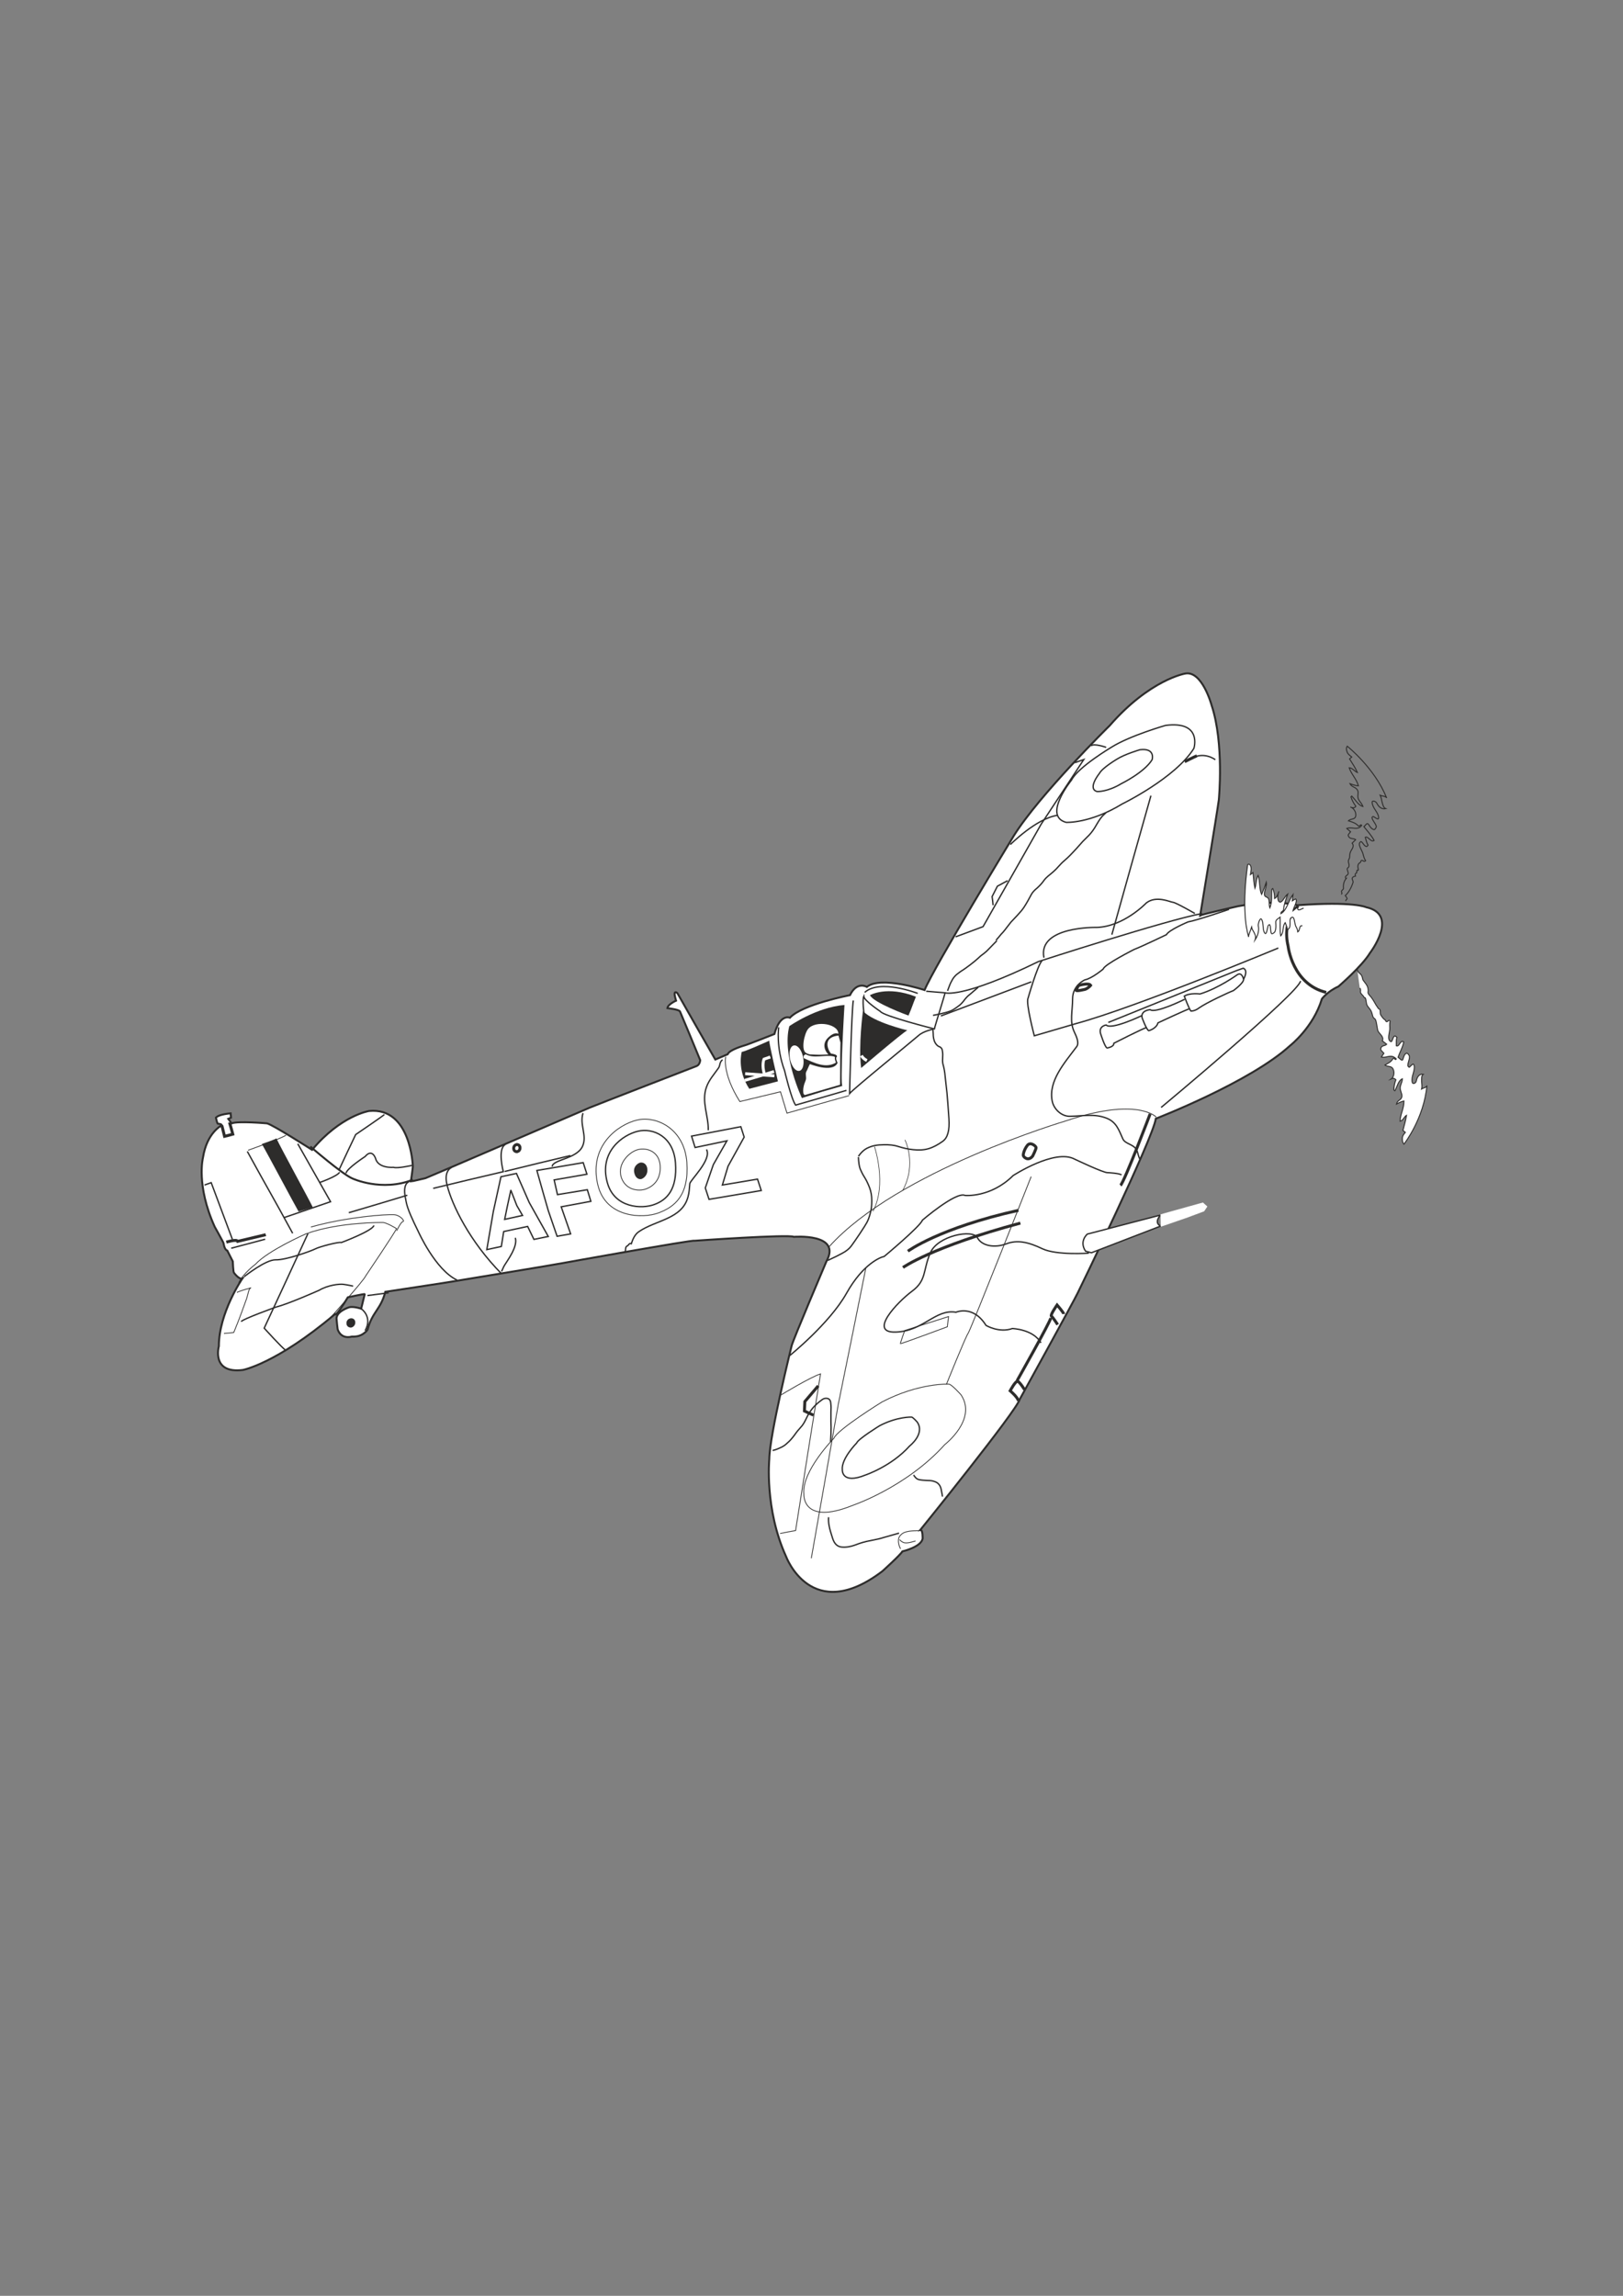 <?xml version="1.0" encoding="utf-8"?>
<!-- Created by UniConvertor 2.0rc4 (https://sk1project.net/) -->
<svg xmlns="http://www.w3.org/2000/svg" height="841.89pt" viewBox="0 0 595.276 841.89" width="595.276pt" version="1.1" xmlns:xlink="http://www.w3.org/1999/xlink" id="98717cc0-f612-11ea-bf09-dcc15c148e23">

<rect x="0" y="0" width="595.276" height="841.89" fill="#808080" stroke="none"/>

<g>
	<path style="stroke:#2d2c2b;stroke-width:0.72;stroke-miterlimit:10.433;fill:#ffffff;" d="M 262.358,388.545 C 255.374,376.377 255.374,376.377 248.462,364.209 248.462,364.209 247.238,363.057 247.454,364.929 247.67,365.937 247.67,365.937 247.958,366.945 247.958,366.945 244.934,368.313 244.79,369.681 244.79,369.681 249.11,370.185 249.398,370.905 253.142,379.833 253.142,379.833 256.814,388.761 256.814,388.761 256.742,390.417 255.518,390.921 255.518,390.921 218.294,405.321 216.278,406.185 216.278,406.185 156.662,431.889 156.086,432.033 156.086,432.033 150.974,433.257 150.686,433.257 150.686,433.257 151.478,428.073 151.406,427.569 151.406,427.569 150.686,405.897 135.35,407.409 135.35,407.409 124.982,409.065 114.47,421.665 114.47,421.665 99.998,412.377 97.91,411.945 97.91,411.945 87.254,411.009 84.95,411.945 84.374,411.153 84.374,411.153 83.726,410.289 84.23,410.073 84.23,410.073 84.734,409.857 84.662,409.065 84.662,409.065 84.59,408.273 84.59,408.273 80.342,408.561 79.19,409.857 79.19,409.857 79.694,412.161 79.91,412.089 79.91,412.089 81.278,412.089 81.35,412.665 81.35,412.665 75.878,415.257 74.438,424.545 74.438,424.545 71.846,434.625 78.758,449.889 78.758,449.889 81.998,455.649 81.998,455.937 81.998,455.937 82.286,458.313 83.366,458.601 84.374,460.545 84.374,460.545 85.382,462.561 85.382,462.561 85.526,466.521 85.814,466.737 85.814,466.737 87.686,469.329 88.91,468.825 88.91,468.825 80.27,481.353 80.27,493.665 80.27,493.665 77.39,503.817 89.054,502.377 89.054,502.377 101.222,500.145 122.75,482.001 122.75,482.001 123.11,483.225 127.574,475.737 127.574,475.737 133.766,474.369 133.766,474.585 133.118,477.249 133.118,477.249 132.47,479.913 132.47,479.913 130.022,479.049 128.222,479.337 128.222,479.337 122.894,480.921 123.47,484.017 123.47,484.017 123.758,487.113 123.83,487.401 123.83,487.401 124.766,491.217 129.086,490.137 129.086,490.137 130.67,490.281 132.11,489.705 133.406,489.201 134.702,487.977 134.846,487.473 136.574,480.993 139.67,480.201 141.326,473.721 141.326,473.721 165.158,470.121 166.166,469.905 166.166,469.905 204.254,463.641 206.27,463.209 206.27,463.209 254.654,454.497 254.654,455.001 254.654,455.001 289.43,452.553 291.158,453.561 291.158,453.561 308.87,452.121 303.11,462.561 303.11,462.561 290.942,491.217 290.366,493.449 290.366,493.449 282.23,526.209 282.158,535.065 282.158,535.065 280.358,553.281 288.278,570.705 288.278,570.705 297.566,595.977 323.63,576.177 323.63,576.177 330.326,570.129 330.974,568.905 330.974,568.905 337.67,567.393 338.39,564.297 338.39,564.297 338.534,560.841 337.526,561.057 337.526,561.057 372.878,517.353 374.03,513.105 374.03,513.105 394.19,476.529 395.27,474.153 395.27,474.153 422.846,417.633 423.926,410.217 423.926,410.217 458.558,396.825 473.174,383.433 473.174,383.433 481.67,376.809 484.838,366.297 484.838,366.297 486.854,363.561 490.886,361.761 490.886,361.761 499.598,354.273 502.478,349.449 502.478,349.449 513.35,335.337 501.038,332.673 501.038,332.673 496.43,330.441 475.91,331.953 475.91,331.953 467.99,329.721 454.094,332.313 454.094,332.313 441.206,335.193 440.198,335.697 440.198,335.697 446.606,296.817 447.038,293.289 447.038,293.289 449.054,272.625 444.374,258.585 444.374,258.585 440.918,245.841 434.726,246.993 434.726,246.993 421.766,249.153 407.006,266.073 407.006,266.073 381.23,291.417 371.798,306.537 371.798,306.537 342.422,354.921 339.11,363.057 339.11,363.057 323.054,357.729 317.942,361.905 317.942,361.905 314.342,359.673 311.75,364.929 311.75,364.929 294.182,368.313 289.718,373.209 289.718,373.209 286.118,371.553 284.03,379.185 284.03,379.185 273.878,383.217 273.086,383.361 273.086,383.361 267.47,384.945 266.894,386.601 264.59,387.609 264.59,387.609 262.358,388.545 L 262.358,388.545 Z" />
	<path style="fill:#2d2c2b;" d="M 272.078,385.665 C 272.078,385.665 270.134,392.145 274.814,399.273 280.07,397.905 280.07,397.905 285.326,396.537 285.326,396.537 282.014,382.497 282.158,381.633 282.158,381.633 272.078,386.169 272.078,385.665 L 272.078,385.665 Z" />
	<path style="stroke:#2d2c2b;stroke-width:0.504;stroke-miterlimit:10.433;fill:none;" d="M 336.59,364.281 C 336.59,364.281 322.694,358.881 317.15,363.921" />
	<path style="fill:#2d2c2b;" d="M 335.942,365.505 C 334.79,368.241 334.43,369.681 333.206,372.417 333.206,372.417 320.174,367.665 319.094,364.929 319.094,364.929 325.286,361.329 335.942,365.505 L 335.942,365.505 Z" />
	<path style="stroke:#2d2c2b;stroke-width:0.504;stroke-miterlimit:10.433;fill:none;" d="M 339.686,363.489 C 339.686,363.489 346.31,364.065 346.598,364.065 346.814,363.993 343.07,375.657 342.71,377.313 342.71,377.313 323.846,372.561 322.91,370.905 322.91,370.905 316.934,366.945 316.79,365.361 316.79,365.361 316.142,366.801 317.078,372.993" />
	<path style="stroke:#2d2c2b;stroke-width:0.504;stroke-miterlimit:10.433;fill:none;" d="M 342.422,377.385 C 342.422,377.385 338.822,378.033 336.95,379.689 335.006,381.417 313.262,399.057 311.606,401.001 311.606,401.001 312.326,370.473 312.974,366.873" />
	<path style="fill:#2d2c2b;" d="M 289.502,376.305 C 289.502,376.305 299.294,369.393 309.734,368.529 309.734,368.529 307.934,398.481 309.014,398.193 301.67,400.281 301.67,400.281 294.11,402.657 294.11,402.657 286.694,386.961 289.502,376.305 L 289.502,376.305 Z" />
	<path style="fill:#2d2c2b;" d="M 316.502,370.761 C 316.502,370.761 314.774,383.577 315.854,391.641 315.854,391.641 331.046,378.681 332.774,377.817 332.774,377.817 320.462,374.937 316.502,370.761 L 316.502,370.761 Z" />
	<path style="stroke:#2d2c2b;stroke-width:0.288;stroke-miterlimit:10.433;fill:none;" d="M 266.174,387.537 C 266.174,387.537 264.734,393.441 271.358,403.953 278.774,402.153 278.774,402.153 286.262,400.353 287.486,404.313 287.486,404.313 288.638,408.201 288.638,408.201 310.382,402.009 311.39,401.793" />
	<path style="stroke:#2d2c2b;stroke-width:0.72;stroke-miterlimit:10.433;fill:none;" d="M 113.822,420.441 C 113.822,420.441 125.702,430.737 129.302,432.177 129.302,432.177 140.03,437.145 151.406,432.609" />
	<path style="stroke:#2d2c2b;stroke-width:0.504;stroke-miterlimit:10.433;fill:none;" d="M 124.406,428.865 C 127.43,422.385 127.43,422.385 130.454,416.049 130.454,416.049 140.75,409.065 140.966,408.705" />
	<path style="fill:#2d2c2b;" d="M 109.502,444.273 C 107.558,440.889 97.982,422.817 96.038,419.505 96.038,419.505 101.366,417.705 101.366,417.417 103.022,421.017 113.03,439.233 114.758,442.761 L 109.502,444.273 Z" />
	<path style="stroke:#2d2c2b;stroke-width:0.504;stroke-miterlimit:10.433;fill:none;" d="M 151.118,427.353 C 151.118,427.353 145.718,428.577 144.35,428.073 144.35,428.073 138.662,428.577 137.726,424.761 137.726,424.761 136.502,421.017 133.91,424.113 133.91,424.113 127.07,428.577 126.926,430.233" />
	<path style="stroke:#2d2c2b;stroke-width:0.288;stroke-miterlimit:10.433;fill:none;" d="M 120.806,483.657 C 120.806,483.657 133.478,469.545 134.126,467.889 134.126,467.889 145.07,451.689 145.43,450.537 145.43,450.537 141.47,448.089 140.174,448.305 140.174,448.305 124.118,448.089 112.166,452.481 112.166,452.481 98.342,458.529 93.662,463.641 93.662,463.641 89.27,466.881 87.542,470.409" />
	<path style="stroke:#2d2c2b;stroke-width:0.504;stroke-miterlimit:10.433;fill:none;" d="M 112.958,452.337 C 104.966,469.689 104.966,469.689 96.902,487.041 96.902,487.041 103.742,494.601 104.606,494.961" />
	<path style="stroke:#2d2c2b;stroke-width:0.288;stroke-miterlimit:10.433;fill:none;" d="M 86.894,473.937 C 89.558,472.785 90.638,472.785 92.078,472.209 91.142,472.569 91.07,474.369 90.494,476.097 88.766,480.777 88.478,481.929 85.742,488.625 83.942,488.841 83.942,488.841 82.142,488.985" />
	<path style="stroke:#2d2c2b;stroke-width:0.504;stroke-miterlimit:10.433;fill:none;" d="M 129.518,471.633 C 129.518,471.633 127.646,471.201 125.99,470.985 124.406,470.769 120.23,471.273 117.062,473.145 117.062,473.145 105.758,478.185 101.366,479.265 101.366,479.265 88.694,483.801 88.478,484.665" />
	<path style="stroke:#2d2c2b;stroke-width:0.504;stroke-miterlimit:10.433;fill:none;" d="M 89.63,468.105 C 89.63,468.105 97.406,461.913 101.078,461.985 104.822,462.129 114.182,458.745 115.694,457.953 117.206,457.161 124.334,455.289 125.198,455.649 125.198,455.649 136.574,451.401 137.15,449.385" />
	<path style="stroke:#2d2c2b;stroke-width:0.504;stroke-miterlimit:10.433;fill:none;" d="M 90.71,422.241 C 99.206,437.721 98.918,436.785 107.342,452.265" />
	<path style="stroke:#2d2c2b;stroke-width:1.08;stroke-miterlimit:10.433;fill:none;" d="M 97.478,452.769 C 96.974,452.913 87.182,455.217 87.182,455.217 86.822,454.281 83.006,455.505 83.006,455.505" />
	<path style="stroke:#2d2c2b;stroke-width:1.08;stroke-miterlimit:10.433;fill:none;" d="M 84.158,411.585 C 84.806,413.745 84.806,413.745 85.382,415.905 83.87,416.337 83.87,416.337 82.358,416.697 81.854,414.681 81.854,414.681 81.35,412.665" />
	<path style="stroke:#2d2c2b;stroke-width:0.504;stroke-miterlimit:10.433;fill:none;" d="M 117.278,433.617 C 117.278,433.617 123.686,431.385 124.55,429.873" />
	<path style="stroke:#2d2c2b;stroke-width:0.504;stroke-miterlimit:10.433;fill:none;" d="M 127.934,444.705 C 138.662,441.537 138.662,441.537 149.39,438.297" />
	<path style="stroke:#2d2c2b;stroke-width:0.504;stroke-miterlimit:10.433;fill:none;" d="M 149.966,433.401 C 149.966,433.401 147.446,433.905 148.814,439.881 148.886,440.097 148.886,440.385 148.958,440.673 149.462,443.409 151.334,447.369 153.422,451.617 153.422,451.617 159.686,465.657 167.606,469.401" />
	<path style="stroke:#2d2c2b;stroke-width:0.504;stroke-miterlimit:10.433;fill:none;" d="M 158.894,435.777 C 171.71,432.681 171.71,432.681 184.598,429.657 184.598,429.657 182.366,421.305 185.318,419.721" />
	<path style="stroke:#2d2c2b;stroke-width:0.504;stroke-miterlimit:10.433;fill:none;" d="M 185.102,429.585 C 197.126,426.633 197.126,426.633 209.222,423.753" />
	<path style="stroke:#2d2c2b;stroke-width:1.08;stroke-miterlimit:10.433;fill:none;" d="M 188.414,421.233 C 188.486,422.097 189.206,422.385 189.71,422.313 190.214,422.169 190.79,421.737 190.718,420.801 190.646,419.937 189.926,419.649 189.422,419.721 188.918,419.865 188.342,420.369 188.414,421.233 L 188.414,421.233 Z" />
	<path style="stroke:#2d2c2b;stroke-width:0.504;stroke-miterlimit:10.433;fill:none;" d="M 285.614,376.737 C 285.614,376.737 284.534,383.865 287.774,392.649 287.774,392.649 290.222,403.089 291.806,405.249 301.094,402.585 301.094,402.585 310.454,399.849" />
	<path style="stroke:#2d2c2b;stroke-width:0.504;stroke-miterlimit:10.433;fill:none;" d="M 346.598,364.065 C 346.598,364.065 352.646,366.369 380.87,352.617 380.87,352.617 427.526,337.497 440.918,334.977" />
	<path style="stroke:#2d2c2b;stroke-width:0.504;stroke-miterlimit:10.433;fill:none;" d="M 438.254,334.977 C 438.254,334.977 431.27,330.945 430.19,330.873 429.182,330.801 424.142,328.281 420.47,331.089 420.47,331.089 412.19,339.801 402.254,340.089 402.254,340.089 380.582,339.585 382.886,351.177" />
	<path style="stroke:#2d2c2b;stroke-width:0.504;stroke-miterlimit:10.433;fill:none;" d="M 407.798,342.753 C 414.926,317.265 414.926,317.265 422.126,291.777" />
	<path style="stroke:#2d2c2b;stroke-width:0.504;stroke-miterlimit:10.433;fill:none;" d="M 445.742,278.601 C 445.742,278.601 441.422,275.145 436.238,278.529" />
	<path style="stroke:#2d2c2b;stroke-width:0.504;stroke-miterlimit:10.433;fill:none;" d="M 407.798,273.921 C 407.798,273.921 395.414,281.265 393.038,286.017 393.038,286.017 382.31,299.193 391.022,301.569 391.022,301.569 399.734,302.073 411.614,294.801 411.614,294.801 431.126,285.297 437.894,274.425 437.894,274.425 441.062,264.273 427.526,266.001 427.526,266.001 414.494,269.745 407.798,273.921 L 407.798,273.921 Z" />
	<path style="stroke:#2d2c2b;stroke-width:0.504;stroke-miterlimit:10.433;fill:none;" d="M 405.638,298.041 C 405.638,298.041 405.35,298.329 404.702,298.905 404.054,299.481 403.262,300.561 402.254,302.289 401.318,304.017 400.382,305.241 399.518,306.177 398.654,307.041 397.862,307.833 397.142,308.553 396.422,309.345 395.702,310.209 394.838,311.145 393.902,312.153 393.182,312.945 392.534,313.593 391.886,314.241 391.238,314.889 390.374,315.609 389.582,316.257 388.862,317.049 388.142,317.841 387.422,318.705 386.486,319.569 385.262,320.577 384.038,321.513 383.174,322.377 382.67,323.169 382.094,323.961 381.374,324.753 380.438,325.617 379.43,326.409 378.71,327.201 378.278,327.993 377.846,328.785 377.414,329.577 376.982,330.369 376.55,331.161 376.046,331.953 375.542,332.745 374.966,333.609 374.174,334.545 373.166,335.625 372.158,336.705 371.366,337.569 370.79,338.145 370.286,338.793 369.782,339.441 369.278,340.089 368.846,340.665 368.414,341.241 367.91,341.817 367.406,342.321 366.902,342.897 366.398,343.545 365.822,344.193 365.462,344.625 365.318,344.841" />
	<path style="stroke:#2d2c2b;stroke-width:0.504;stroke-miterlimit:10.433;fill:none;" d="M 347.534,363.345 C 347.534,363.345 347.678,362.985 347.966,362.193 348.254,361.401 348.542,360.609 349.046,359.745 349.478,358.809 350.054,358.089 350.846,357.369 351.71,356.721 352.43,356.145 353.078,355.785 353.726,355.353 354.662,354.705 355.886,353.769 357.11,352.833 358.046,352.041 358.766,351.393 359.486,350.673 360.206,350.097 360.854,349.665 361.502,349.161 362.15,348.585 362.87,347.793 363.59,347.001 364.526,346.137 365.606,344.985" />
	<path style="stroke:#2d2c2b;stroke-width:0.504;stroke-miterlimit:10.433;fill:none;" d="M 350.486,343.545 C 355.526,341.673 355.526,341.673 360.566,339.801 371.222,321.009 371.222,321.009 381.878,302.217 389.726,290.337 389.726,290.337 397.502,278.529 395.846,279.105 395.846,279.105 394.19,279.681" />
	<path style="stroke:#2d2c2b;stroke-width:0.504;stroke-miterlimit:10.433;fill:none;" d="M 370.574,309.705 C 370.574,309.705 380.078,300.129 387.854,298.977" />
	<path style="stroke:#2d2c2b;stroke-width:0.504;stroke-miterlimit:10.433;fill:none;" d="M 405.71,274.065 C 405.71,274.065 401.318,272.481 400.166,273.489" />
	<path style="stroke:#2d2c2b;stroke-width:1.08;stroke-miterlimit:10.433;fill:none;" d="M 434.51,279.321 C 434.51,279.321 437.75,277.665 438.974,277.161" />
	<path style="stroke:#2d2c2b;stroke-width:0.504;stroke-miterlimit:10.433;fill:none;" d="M 358.766,362.049 C 358.766,362.049 358.406,362.337 357.758,362.913 357.11,363.489 356.462,363.993 355.742,364.641 354.95,365.217 354.374,365.865 353.798,366.585 353.294,367.305 352.718,367.953 352.07,368.529 351.422,369.033 350.558,369.681 349.478,370.329 348.398,370.977 346.022,371.625 342.206,372.345" />
	<path style="stroke:#2d2c2b;stroke-width:0.504;stroke-miterlimit:10.433;fill:none;" d="M 342.206,377.673 C 342.206,377.673 342.206,378.177 342.278,379.113 342.278,380.121 342.422,381.057 342.782,381.993 343.214,382.857 343.718,383.505 344.438,383.793 345.23,384.081 345.59,384.657 345.662,385.449 345.806,386.241 345.806,387.105 345.734,388.113 345.662,389.121 345.734,389.985 346.022,390.849 346.238,391.713 346.526,393.009 346.67,394.881 346.886,396.681 347.102,398.625 347.318,400.713 347.534,402.873 347.75,405.969 348.038,410.217 348.326,414.465 347.606,417.201 345.806,418.497 344.006,419.793 342.278,420.729 340.55,421.233 338.822,421.737 336.95,421.809 334.934,421.593 332.846,421.377 331.118,420.945 329.534,420.441 328.022,419.937 326.222,419.721 323.99,419.793 321.758,419.793 320.03,420.153 318.59,420.801 317.15,421.377 315.926,422.457 314.846,424.041" />
	<path style="stroke:#2d2c2b;stroke-width:0.504;stroke-miterlimit:10.433;fill:none;" d="M 289.718,497.049 C 289.718,497.049 304.262,485.313 310.454,474.297 316.646,463.209 323.27,460.905 324.278,460.761 324.278,460.761 337.526,449.745 338.318,447.441 338.318,447.441 350.63,436.857 353.942,438.369 353.942,438.369 363.302,439.305 371.582,431.097 371.582,431.097 386.846,421.161 394.118,425.049 394.118,425.049 404.99,430.233 406.286,430.017 406.286,430.017 410.75,430.233 411.326,430.881" />
	<path style="stroke:#2d2c2b;stroke-width:1.08;stroke-miterlimit:10.433;fill:none;" d="M 421.838,408.489 C 421.838,408.489 412.406,433.401 410.966,434.697" />
	<path style="stroke:#2d2c2b;stroke-width:1.08;stroke-miterlimit:10.433;fill:none;" d="M 332.99,458.817 C 332.99,458.817 344.438,450.321 373.526,443.841" />
	<path style="stroke:#2d2c2b;stroke-width:1.08;stroke-miterlimit:10.433;fill:none;" d="M 331.19,464.793 C 331.19,464.793 341.774,457.233 374.246,448.521" />
	<path style="stroke:#2d2c2b;stroke-width:0.504;stroke-miterlimit:10.433;fill:none;" d="M 399.374,459.537 C 399.374,459.537 387.638,460.401 382.382,457.953 377.126,455.433 373.094,454.569 368.99,456.153 364.958,457.665 360.134,457.017 358.478,453.849 356.822,450.681 343.934,453.057 341.198,459.465 338.462,465.873 339.902,469.545 334.502,473.505 329.174,477.465 318.302,488.841 328.526,488.481 338.678,488.193 343.07,479.913 350.63,481.209 350.63,481.209 356.894,478.401 361.646,486.033 361.646,486.033 366.47,488.913 371.294,487.185 371.294,487.185 378.926,487.401 381.806,492.441" />
	<path style="stroke:#2d2c2b;stroke-width:0.288;stroke-miterlimit:10.433;fill:none;" d="M 378.206,431.457 C 378.206,431.457 356.03,487.617 355.094,488.913 354.158,490.137 347.102,507.705 347.102,507.705" />
	<path style="stroke:#2d2c2b;stroke-width:0.288;stroke-miterlimit:10.433;fill:none;" d="M 317.582,464.937 C 312.542,489.993 312.542,489.993 307.43,515.121 302.534,543.273 302.534,543.273 297.566,571.425" />
	<path style="stroke:#2d2c2b;stroke-width:0.288;stroke-miterlimit:10.433;fill:none;" d="M 286.478,511.521 C 286.478,511.521 297.134,505.041 300.95,503.817 296.342,532.545 296.342,532.545 291.806,561.273 288.926,561.777 288.926,561.777 286.118,562.353" />
	<path style="stroke:#2d2c2b;stroke-width:0.504;stroke-miterlimit:10.433;fill:none;" d="M 304.622,528.729 C 304.622,528.729 304.694,527.865 304.766,526.065 304.838,524.193 304.838,522.681 304.766,521.385 304.766,520.017 304.766,518.865 304.766,517.785 304.838,516.633 304.838,515.625 304.694,514.545 304.622,513.537 304.19,512.961 303.47,512.817 302.75,512.673 302.102,512.817 301.454,513.321 300.806,513.825 300.086,514.329 299.366,515.049 298.646,515.697 297.998,516.417 297.494,517.137 296.918,517.857 296.342,518.865 295.694,520.233 295.046,521.601 294.398,522.681 293.678,523.401 292.958,524.193 292.166,525.129 291.374,526.281 290.51,527.433 289.718,528.369 288.854,529.089 288.062,529.881 287.126,530.529 286.046,530.961 284.966,531.465 284.102,531.753 283.382,531.897" />
	<path style="stroke:#2d2c2b;stroke-width:1.08;stroke-miterlimit:10.433;fill:none;" d="M 300.086,508.209 C 297.638,511.089 297.638,511.089 295.19,513.969 295.118,515.697 295.118,515.697 295.046,517.425 296.702,518.217 296.702,518.217 298.358,518.937" />
	<path style="stroke:#2d2c2b;stroke-width:0.288;stroke-miterlimit:10.433;fill:none;" d="M 347.894,507.561 C 347.894,507.561 337.022,507.057 323.486,514.113 323.486,514.113 307.07,524.265 305.846,527.433 305.846,527.433 293.966,539.529 294.83,547.881 294.83,547.881 294.11,559.545 312.686,552.057 312.686,552.057 332.414,545.433 346.526,529.737 346.526,529.737 358.478,520.521 352.502,511.521 352.502,511.521 348.902,507.417 347.894,507.561 L 347.894,507.561 Z" />
	<path style="stroke:#2d2c2b;stroke-width:0.504;stroke-miterlimit:10.433;fill:none;" d="M 335.078,540.897 C 335.078,540.897 335.294,541.185 335.726,541.761 336.158,542.265 336.734,542.625 337.67,542.697 338.534,542.841 339.398,542.841 340.334,542.913 341.198,542.913 341.99,542.985 342.71,543.273 343.43,543.489 344.006,543.849 344.438,544.425 344.87,544.929 345.158,545.721 345.302,546.729 345.518,547.809 345.662,548.457 345.662,548.817" />
	<path style="stroke:#2d2c2b;stroke-width:0.288;stroke-miterlimit:10.433;fill:none;" d="M 337.526,561.273 C 337.526,561.273 337.022,561.273 335.942,561.345 334.862,561.345 333.854,561.417 332.846,561.633 331.766,561.849 330.974,562.209 330.326,562.929 329.678,563.577 329.462,564.369 329.534,565.449 329.678,566.529 329.894,567.321 330.326,567.969" />
	<path style="stroke:#2d2c2b;stroke-width:0.288;stroke-miterlimit:10.433;fill:none;" d="M 335.798,565.089 C 335.798,565.089 335.222,565.233 333.926,565.593 332.63,565.881 331.694,565.881 331.118,565.521 330.542,565.233 330.182,564.873 329.966,564.585" />
	<path style="stroke:#2d2c2b;stroke-width:0.504;stroke-miterlimit:10.433;fill:none;" d="M 329.75,562.209 C 329.75,562.209 329.246,562.353 328.238,562.641 327.23,562.929 326.006,563.289 324.422,563.721 322.91,564.225 321.182,564.585 319.31,564.945 317.366,565.305 315.566,565.809 313.766,566.529 312.038,567.177 310.382,567.465 308.726,567.321 307.142,567.177 306.062,566.169 305.414,564.225 304.766,562.281 304.334,560.769 304.118,559.617 303.902,558.537 303.83,557.457 303.902,556.377" />
	<path style="stroke:#2d2c2b;stroke-width:0.504;stroke-miterlimit:10.433;fill:none;" d="M 303.614,462.201 C 303.614,462.201 304.118,461.985 305.126,461.481 306.134,461.049 307.358,460.401 308.87,459.609 310.382,458.817 311.534,457.881 312.254,456.873 313.046,455.793 314.054,454.353 315.35,452.409 316.646,450.465 317.51,449.097 317.942,448.305 318.374,447.513 318.806,446.433 319.166,444.993 319.598,443.625 319.742,442.041 319.742,440.241 319.742,438.441 319.454,436.929 318.95,435.561 318.446,434.265 317.87,432.969 317.15,431.817 316.358,430.593 315.854,429.513 315.494,428.649 315.134,427.713 314.918,426.273 314.846,424.329" />
	<path style="stroke:#2d2c2b;stroke-width:0.288;stroke-miterlimit:10.433;fill:none;" d="M 424.07,409.641 C 424.07,409.641 417.23,402.153 390.806,411.081 390.806,411.081 329.174,429.297 304.118,457.161" />
	<path style="stroke:#2d2c2b;stroke-width:0.504;stroke-miterlimit:10.433;fill:none;" d="M 450.782,333.465 C 450.782,333.465 439.046,337.497 435.734,338.073 435.734,338.073 428.678,341.025 427.814,342.753 427.814,342.753 418.526,347.217 416.006,348.153 416.006,348.153 404.99,353.697 404.63,355.353 404.63,355.353 400.526,358.809 397.934,359.313 397.934,359.313 393.398,361.185 393.398,366.297 393.398,370.833 392.246,374.577 393.974,378.321 394.766,379.977 395.918,382.425 394.91,383.793 390.446,389.769 384.47,396.393 385.91,403.737 386.486,406.689 389.294,409.425 392.462,409.353 397.07,409.281 401.462,408.273 405.926,410.073 409.526,411.513 410.39,414.465 411.83,417.633 412.622,419.505 415.79,419.577 416.87,421.665 417.446,422.745 417.446,424.185 418.238,425.265" />
	<path style="stroke:#2d2c2b;stroke-width:1.08;stroke-miterlimit:10.433;fill:none;" d="M 396.062,361.257 C 396.062,361.257 399.374,360.321 400.022,361.329 400.022,361.329 399.302,362.265 398.078,362.769 398.078,362.769 394.694,363.633 394.694,363.129 394.694,363.129 395.486,361.041 396.062,361.257 L 396.062,361.257 Z" />
	<path style="stroke:#2d2c2b;stroke-width:0.504;stroke-miterlimit:10.433;fill:none;" d="M 468.854,347.649 C 468.854,347.649 416.438,369.465 394.622,375.369 386.99,377.601 386.99,377.601 379.358,379.833 379.358,379.833 376.19,367.881 377.054,366.081 377.054,366.081 380.51,353.985 382.166,352.329" />
	<path style="stroke:#2d2c2b;stroke-width:0.504;stroke-miterlimit:10.433;fill:none;" d="M 378.278,360.033 C 361.718,366.297 361.718,366.297 345.086,372.561" />
	<path style="stroke:#2d2c2b;stroke-width:1.08;stroke-miterlimit:10.433;fill:none;" d="M 476.198,332.169 C 476.198,332.169 470.078,336.777 472.454,347.001 472.454,347.001 473.966,360.897 486.422,363.921" />
	<path style="stroke:#2d2c2b;stroke-width:0.504;stroke-miterlimit:10.433;fill:none;" d="M 453.806,357.441 C 453.806,357.441 446.966,362.409 440.126,364.497 440.126,364.497 436.454,363.993 434.366,365.289 434.366,365.289 436.238,370.329 436.814,370.761 436.814,370.761 438.182,370.833 439.694,369.681 442.358,367.737 450.926,363.777 452.366,363.273 452.366,363.273 456.254,360.465 456.11,359.097 456.11,359.097 455.534,356.289 453.806,357.441 L 453.806,357.441 Z" />
	<path style="stroke:#2d2c2b;stroke-width:0.504;stroke-miterlimit:10.433;fill:none;" d="M 434.51,366.441 C 434.51,366.441 423.854,371.769 421.838,370.257 421.838,370.257 418.31,370.473 418.886,373.209 418.886,373.209 420.47,377.601 421.334,377.961 421.334,377.961 424.142,377.241 424.718,375.081 424.718,375.081 435.374,370.113 436.166,369.969" />
	<path style="stroke:#2d2c2b;stroke-width:1.08;stroke-miterlimit:10.433;fill:none;" d="M 378.782,423.897 C 378.782,423.897 380.078,421.305 380.006,420.801 379.934,420.297 377.918,418.497 376.766,420.081 375.614,421.593 375.254,423.249 375.326,423.753 375.398,424.257 377.126,426.057 378.782,423.897 L 378.782,423.897 Z" />
	<path style="stroke:#2d2c2b;stroke-width:0.288;stroke-miterlimit:10.433;fill:none;" d="M 331.838,487.905 C 331.838,487.905 330.182,492.441 330.254,492.729 330.254,492.945 347.462,486.537 347.462,486.537 347.678,484.665 347.678,484.665 347.894,482.793 347.894,482.793 332.126,487.833 331.838,487.905 L 331.838,487.905 Z" />
	<path style="stroke:#2d2c2b;stroke-width:0.504;stroke-miterlimit:10.433;fill:none;" d="M 364.238,331.953 C 364.094,330.369 364.094,330.369 363.878,328.785 364.886,326.841 364.886,326.841 365.822,324.969 367.694,323.961 367.694,323.961 369.566,322.953" />
	<path style="stroke:#2d2c2b;stroke-width:0.288;stroke-miterlimit:10.433;fill:none;" d="M 219.302,434.625 C 222.254,446.649 235.79,446.937 241.55,444.777 247.31,442.617 252.782,438.513 251.918,426.201 250.982,413.889 240.758,409.065 233.702,410.721 226.646,412.377 215.774,420.225 219.302,434.625 L 219.302,434.625 Z" />
	<path style="stroke:#2d2c2b;stroke-width:0.504;stroke-miterlimit:10.433;fill:none;" d="M 104.174,446.505 C 104.174,446.505 119.726,441.177 121.238,440.673 115.19,430.017 115.19,430.017 109.214,419.433" />
	<path style="stroke:#2d2c2b;stroke-width:0.288;stroke-miterlimit:10.433;fill:none;" d="M 90.998,421.809 C 90.998,421.809 103.958,417.201 104.894,416.265" />
	<path style="stroke:#2d2c2b;stroke-width:0.288;stroke-miterlimit:10.433;fill:none;" d="M 145.502,451.329 C 145.502,451.329 147.014,448.089 147.806,447.945 148.598,447.801 146.726,445.497 144.35,445.425 141.974,445.281 127.574,446.145 114.038,449.961" />
	<path style="stroke:#2d2c2b;stroke-width:1.08;stroke-miterlimit:10.433;fill:none;" d="M 375.758,509.577 C 375.758,509.577 374.174,506.985 373.31,506.553 372.518,506.193 370.502,510.009 370.502,510.009 370.502,510.009 373.382,512.457 373.526,513.753" />
	<path style="stroke:#2d2c2b;stroke-width:1.08;stroke-miterlimit:10.433;fill:none;" d="M 387.926,485.745 C 387.926,485.745 386.198,483.081 385.622,482.649 385.118,482.217 387.71,478.545 387.71,478.545 387.71,478.545 390.086,481.281 390.158,481.857" />
	<path style="stroke:#2d2c2b;stroke-width:1.08;stroke-miterlimit:10.433;fill:none;" d="M 373.022,506.337 C 373.022,506.337 385.262,484.665 385.406,483.297" />
	<path style="stroke:#2d2c2b;stroke-width:0.504;stroke-miterlimit:10.433;fill:none;" d="M 222.758,433.689 C 225.35,443.121 235.574,443.409 240.038,441.681 244.574,440.025 248.462,436.209 247.742,426.417 247.022,416.697 239.534,413.529 233.99,414.825 228.446,416.121 219.59,422.313 222.758,433.689 L 222.758,433.689 Z" />
	<path style="stroke:#2d2c2b;stroke-width:0.504;stroke-miterlimit:10.433;fill:none;" d="M 84.806,457.737 L 97.262,454.425" />
	<path style="stroke:#2d2c2b;stroke-width:0.504;stroke-miterlimit:10.433;fill:none;" d="M 75.014,434.553 L 77.462,433.689 85.238,454.497" />
	<path style="stroke:#2d2c2b;stroke-width:0.504;stroke-miterlimit:10.433;fill:none;" d="M 196.91,429.225 L 213.902,426.345 215.27,430.593 203.246,432.681 204.47,438.081 215.414,436.281 216.71,440.529 205.838,442.545 209.294,452.481 204.326,453.345 201.086,443.913 C 201.086,443.913 197.558,431.673 196.91,429.225 L 196.91,429.225 Z" />
	<path style="stroke:#2d2c2b;stroke-width:0.504;stroke-miterlimit:10.433;fill:none;" d="M 279.206,436.569 L 260.054,439.809 258.686,435.633 261.638,427.065 266.606,418.353 254.942,420.801 253.646,416.625 271.718,413.169 272.942,416.985 267.038,427.641 264.95,434.553 277.838,432.393 279.206,436.569 Z" />
	<path style="stroke:#2d2c2b;stroke-width:0.504;stroke-miterlimit:10.433;fill:none;" d="M 180.926,444.345 L 178.55,458.241 183.878,457.089 184.742,451.617 193.526,449.745 195.83,454.497 201.086,453.417 194.102,440.961 189.422,430.305 183.734,431.529 180.926,444.345 Z" />
	<path style="stroke:#2d2c2b;stroke-width:0.504;stroke-miterlimit:10.433;fill:none;" d="M 189.566,442.113 L 191.654,445.713 185.102,447.153 186.038,442.545 187.334,436.569 187.406,436.569 189.566,442.113 Z" />
	<path style="stroke:#2d2c2b;stroke-width:0.504;stroke-miterlimit:10.433;fill:none;" d="M 409.67,278.385 C 409.67,278.385 404.342,281.553 403.262,283.569 403.262,283.569 398.654,289.257 402.398,290.265 402.398,290.265 406.142,290.481 411.254,287.385 411.254,287.385 419.678,283.281 422.558,278.601 422.558,278.601 423.926,274.209 418.094,274.929 418.094,274.929 412.478,276.585 409.67,278.385 L 409.67,278.385 Z" />
	<path style="stroke:#2d2c2b;stroke-width:0.504;stroke-miterlimit:10.433;fill:none;" d="M 334.286,519.657 C 334.286,519.657 329.102,519.441 322.622,522.825 322.622,522.825 314.774,527.649 314.198,529.161 314.198,529.161 308.51,534.921 308.942,538.953 308.942,538.953 308.582,544.497 317.438,540.897 317.438,540.897 326.942,537.729 333.638,530.241 333.638,530.241 339.326,525.849 336.446,521.529 336.446,521.529 334.79,519.585 334.286,519.657 L 334.286,519.657 Z" />
	<path style="stroke:#2d2c2b;stroke-width:0.504;stroke-miterlimit:10.433;fill:#ffffff;" d="M 425.726,449.601 L 400.31,459.393 398.15,458.817 C 395.702,455.145 398.798,452.553 398.798,452.553 L 425.654,445.569 C 425.654,445.569 422.99,448.377 425.726,449.601 L 425.726,449.601 Z" />
	<g>
		<path style="fill:#ffffff;" d="M 425.726,449.601 L 435.518,446.217 441.494,443.985 442.502,442.473 441.134,441.249 425.654,445.569 425.726,449.601 Z" />
		<path style="stroke:#ffffff;stroke-width:0.504;stroke-miterlimit:10.433;fill:none;" d="M 425.726,449.601 L 435.518,446.217 441.494,443.985 442.502,442.473 441.134,441.249 425.654,445.569" />
	</g>
	<path style="stroke:#2d2c2b;stroke-width:0.504;stroke-miterlimit:10.433;fill:none;" d="M 425.87,406.113 C 425.87,406.113 476.63,363.849 476.99,359.745" />
	<path style="stroke:#2d2c2b;stroke-width:0.504;stroke-miterlimit:10.433;fill:none;" d="M 418.67,372.489 C 418.67,372.489 407.582,377.817 405.71,375.873 405.71,375.873 402.974,376.233 403.622,378.897 403.622,378.897 405.278,384.225 406.07,384.297 406.07,384.297 408.662,383.937 408.518,382.569 408.518,382.569 419.246,377.097 420.542,376.809" />
	<path style="stroke:#2d2c2b;stroke-width:0.504;stroke-miterlimit:10.433;fill:none;" d="M 406.502,374.937 L 453.518,355.929 455.966,355.065 C 455.966,355.065 457.982,355.497 456.11,359.097" />
	<path style="stroke:#2d2c2b;stroke-width:0.504;stroke-miterlimit:10.433;fill:none;" d="M 213.83,408.201 C 212.462,412.449 215.486,416.481 213.614,420.441 211.382,425.049 202.67,425.193 202.526,427.785" />
	<path style="stroke:#2d2c2b;stroke-width:0.504;stroke-miterlimit:10.433;fill:none;" d="M 265.022,388.617 C 263.87,389.409 264.158,390.705 263.582,391.569 261.998,393.873 260.054,395.961 259.118,398.625 257.174,404.025 259.91,409.065 259.766,414.465" />
	<path style="stroke:#2d2c2b;stroke-width:0.504;stroke-miterlimit:10.433;fill:none;" d="M 259.118,421.521 C 261.206,425.193 253.214,432.681 252.998,434.049 252.854,435.705 252.782,437.433 252.35,438.873 250.19,447.081 240.542,447.369 234.278,451.689 232.838,452.697 232.118,454.353 231.542,456.081 230.822,455.721 230.606,456.585 230.102,456.873 229.094,457.233 229.742,458.529 229.094,459.321" />
	<path style="stroke:#2d2c2b;stroke-width:0.504;stroke-miterlimit:10.433;fill:none;" d="M 165.59,428.145 C 165.59,428.145 162.71,429.225 163.934,434.409 165.734,441.897 172.358,455.361 183.95,467.097" />
	<path style="stroke:#ffffff;stroke-width:1.08;stroke-miterlimit:10.433;fill:none;" d="M 282.518,387.609 L 280.214,388.401 C 280.214,388.401 279.278,390.633 280.43,394.017 L 283.886,392.937 280.43,394.017 273.158,396.177" />
	<path style="stroke:#ffffff;stroke-width:1.08;stroke-miterlimit:10.433;fill:none;" d="M 273.302,393.729 L 284.03,394.521" />
	<g>
		<path style="fill:#ffffff;" d="M 295.262,386.601 C 294.902,386.601 294.614,386.817 294.542,387.177 294.47,387.537 294.47,388.113 294.686,388.257 298.718,390.057 302.966,392.289 306.926,389.769 307.358,389.409 306.998,387.465 305.918,387.177 302.462,386.385 298.502,388.113 295.478,386.313 293.39,385.089 294.758,378.897 296.198,377.169 299.078,373.641 308.294,375.225 307.718,379.473 307.718,379.689 306.638,378.033 303.83,380.769 301.814,382.785 302.534,385.161 304.406,386.961 L 295.262,386.601 Z" />
		<path style="stroke:#2d2c2b;stroke-width:0.504;stroke-miterlimit:10.433;fill:none;" d="M 295.262,386.601 C 294.902,386.601 294.614,386.817 294.542,387.177 294.47,387.537 294.47,388.113 294.686,388.257 298.718,390.057 302.966,392.289 306.926,389.769 307.358,389.409 306.998,387.465 305.918,387.177 302.462,386.385 298.502,388.113 295.478,386.313 293.39,385.089 294.758,378.897 296.198,377.169 299.078,373.641 308.294,375.225 307.718,379.473 307.718,379.689 306.638,378.033 303.83,380.769 301.814,382.785 302.534,385.161 304.406,386.961" />
	</g>
	<path style="stroke:#2d2c2b;stroke-width:0.504;stroke-miterlimit:10.433;fill:#ffffff;" d="M 294.47,401.217 C 294.11,399.561 294.542,397.761 295.262,396.105 295.694,395.097 294.902,393.729 295.622,392.649 295.91,392.217 296.558,390.345 296.99,389.913 296.99,389.913 305.126,393.225 306.926,389.769 306.926,389.769 306.062,387.969 306.638,387.537 307.142,387.033 305.414,386.673 304.766,386.601 304.19,386.457 300.302,380.193 307.718,379.473 L 308.51,382.281 308.438,386.457 308.366,397.977 295.046,401.865 294.47,401.217 Z" />
	<path style="stroke:#ffffff;stroke-width:1.08;stroke-miterlimit:10.433;fill:#ffffff;" d="M 293.174,392.145 C 294.11,391.785 294.47,389.697 293.966,387.465 293.39,385.161 292.166,383.649 291.158,383.937 290.15,384.297 289.862,386.385 290.366,388.617 290.942,390.849 292.166,392.433 293.174,392.145 L 293.174,392.145 Z" />
	<path style="stroke:#ffffff;stroke-width:1.08;stroke-miterlimit:10.433;fill:none;" d="M 409.742,396.249 C 410.39,396.105 410.822,395.529 410.75,394.953 410.678,394.305 410.174,393.945 409.526,394.017 408.95,394.161 408.518,394.737 408.59,395.313 408.59,395.961 409.166,396.393 409.742,396.249 L 409.742,396.249 Z" />
	<path style="stroke:#2d2c2b;stroke-width:0.216;stroke-miterlimit:10.433;fill:none;" d="M 320.75,420.513 C 320.75,420.513 325.43,434.409 320.174,444.201" />
	<path style="stroke:#2d2c2b;stroke-width:0.216;stroke-miterlimit:10.433;fill:none;" d="M 331.91,417.993 C 331.91,417.993 336.374,426.705 331.118,436.497" />
	<g>
		<path style="fill:#ffffff;" d="M 478.142,333.033 C 477.206,333.249 475.838,334.545 475.91,332.673 475.334,333.105 474.758,333.537 474.254,333.969 474.542,332.457 475.838,330.873 475.334,329.721 475.19,329.505 474.47,330.081 473.966,330.369 474.038,329.577 474.182,328.785 474.254,327.993 472.598,330.225 471.95,333.897 469.79,335.049 469.79,334.113 470.726,334.257 470.798,333.537 470.942,331.521 471.662,329.721 472.31,327.849 471.23,328.641 470.438,330.873 469.502,330.801 468.494,330.729 468.422,328.425 469.07,326.841 468.71,327.921 468.278,329.145 467.486,329.505 467.486,328.137 467.27,326.913 466.838,325.833 466.838,325.833 466.478,326.049 466.478,326.121 466.262,328.497 466.694,330.513 465.758,332.961 465.326,331.809 465.758,329.721 464.966,329.217 464.39,328.785 463.67,328.929 463.742,327.561 463.886,326.265 464.678,324.825 464.462,323.529 463.958,325.041 463.382,326.553 462.734,327.993 461.798,326.049 462.23,323.097 461.438,321.009 460.646,322.521 460.79,324.177 460.286,325.761 459.854,323.961 459.782,321.945 459.566,320.001 459.206,320.289 458.918,320.505 458.63,320.721 458.846,319.425 459.134,318.129 458.558,317.265 458.414,316.977 457.982,316.761 457.622,317.049 457.622,317.049 454.958,333.609 457.982,343.617 457.766,342.969 458.702,341.241 459.062,340.017 459.206,340.809 459.638,341.313 459.926,341.889 460.214,342.537 460.79,343.329 460.358,344.625 461.366,343.113 461.87,341.169 461.51,339.513 461.366,338.721 462.158,336.561 462.59,336.993 463.598,338.073 462.95,341.313 463.958,342.249 464.534,342.825 464.75,340.737 465.11,339.513 465.11,339.297 465.614,339.009 465.686,339.081 466.19,339.873 465.902,341.529 466.334,342.321 466.478,342.609 467.342,342.177 467.63,341.601 468.062,340.449 467.99,339.441 467.918,338.361 467.774,337.209 468.854,336.921 469.502,336.345 469.574,338.577 469.358,341.025 469.718,343.185 471.014,341.889 470.222,339.801 471.374,338.361 471.662,339.153 472.094,339.873 472.166,340.881 472.454,340.665 472.742,340.593 472.886,340.305 473.534,338.937 472.814,337.281 473.462,336.633 474.758,335.409 474.758,338.289 475.19,339.513 475.478,340.161 475.91,340.593 475.982,341.745 476.774,341.313 476.486,339.945 477.134,339.513 477.278,339.441 477.422,339.657 477.638,339.369 L 478.142,333.033 Z" />
		<path style="stroke:#2d2c2b;stroke-width:0.36;stroke-miterlimit:10.433;fill:none;" d="M 478.142,333.033 C 477.206,333.249 475.838,334.545 475.91,332.673 475.334,333.105 474.758,333.537 474.254,333.969 474.542,332.457 475.838,330.873 475.334,329.721 475.19,329.505 474.47,330.081 473.966,330.369 474.038,329.577 474.182,328.785 474.254,327.993 472.598,330.225 471.95,333.897 469.79,335.049 469.79,334.113 470.726,334.257 470.798,333.537 470.942,331.521 471.662,329.721 472.31,327.849 471.23,328.641 470.438,330.873 469.502,330.801 468.494,330.729 468.422,328.425 469.07,326.841 468.71,327.921 468.278,329.145 467.486,329.505 467.486,328.137 467.27,326.913 466.838,325.833 466.838,325.833 466.478,326.049 466.478,326.121 466.262,328.497 466.694,330.513 465.758,332.961 465.326,331.809 465.758,329.721 464.966,329.217 464.39,328.785 463.67,328.929 463.742,327.561 463.886,326.265 464.678,324.825 464.462,323.529 463.958,325.041 463.382,326.553 462.734,327.993 461.798,326.049 462.23,323.097 461.438,321.009 460.646,322.521 460.79,324.177 460.286,325.761 459.854,323.961 459.782,321.945 459.566,320.001 459.206,320.289 458.918,320.505 458.63,320.721 458.846,319.425 459.134,318.129 458.558,317.265 458.414,316.977 457.982,316.761 457.622,317.049 457.622,317.049 454.958,333.609 457.982,343.617 457.766,342.969 458.702,341.241 459.062,340.017 459.206,340.809 459.638,341.313 459.926,341.889 460.214,342.537 460.79,343.329 460.358,344.625 461.366,343.113 461.87,341.169 461.51,339.513 461.366,338.721 462.158,336.561 462.59,336.993 463.598,338.073 462.95,341.313 463.958,342.249 464.534,342.825 464.75,340.737 465.11,339.513 465.11,339.297 465.614,339.009 465.686,339.081 466.19,339.873 465.902,341.529 466.334,342.321 466.478,342.609 467.342,342.177 467.63,341.601 468.062,340.449 467.99,339.441 467.918,338.361 467.774,337.209 468.854,336.921 469.502,336.345 469.574,338.577 469.358,341.025 469.718,343.185 471.014,341.889 470.222,339.801 471.374,338.361 471.662,339.153 472.094,339.873 472.166,340.881 472.454,340.665 472.742,340.593 472.886,340.305 473.534,338.937 472.814,337.281 473.462,336.633 474.758,335.409 474.758,338.289 475.19,339.513 475.478,340.161 475.91,340.593 475.982,341.745 476.774,341.313 476.486,339.945 477.134,339.513 477.278,339.441 477.422,339.657 477.638,339.369" />
	</g>
	<g>
		<path style="fill:#ffffff;" d="M 498.734,362.337 C 499.238,362.769 498.878,363.633 499.022,363.993 499.31,364.713 499.958,364.929 500.39,365.865 500.39,365.937 500.678,365.793 500.75,365.937 501.11,366.657 501.038,367.665 501.326,368.457 501.83,369.537 502.55,369.897 502.982,370.977 503.342,371.697 503.342,372.633 503.774,373.209 503.99,373.497 504.422,373.641 504.494,373.929 505.07,375.297 505.07,377.601 505.502,378.249 506.222,379.401 507.662,380.265 507.014,381.705 507.59,382.137 508.094,382.569 508.598,382.929 507.95,383.721 506.438,383.145 506.438,384.873 506.438,385.161 507.158,385.737 507.59,386.241 507.302,386.673 506.942,387.177 506.654,387.609 508.526,388.185 510.182,386.241 512.126,388.329 511.838,389.049 511.19,387.681 510.974,388.113 510.182,389.553 509.03,389.913 507.95,390.561 509.03,391.353 510.326,390.705 510.974,392.073 511.694,393.585 510.974,395.529 509.966,395.817 510.542,395.385 511.262,395.169 511.982,395.961 511.55,397.041 511.262,398.265 511.262,399.705 511.262,399.777 511.55,400.065 511.622,399.993 512.486,398.409 512.846,396.249 514.358,395.601 514.286,397.185 513.278,398.193 513.638,399.633 513.926,400.857 514.502,401.721 513.998,402.657 513.494,403.593 512.486,403.521 512.198,404.889 513.062,404.385 513.926,403.953 514.934,403.737 514.934,406.617 513.638,408.417 513.494,411.153 514.574,411.009 515.006,409.497 515.87,408.993 515.582,411.009 515.006,412.665 514.574,414.537 514.862,414.753 515.15,415.041 515.438,415.257 514.862,415.977 514.214,416.553 514.358,417.993 514.358,418.497 514.574,419.217 514.934,419.577 514.934,419.577 522.278,410.217 523.358,398.049 523.286,398.841 522.062,398.913 521.414,399.345 521.63,398.553 521.486,397.617 521.414,396.753 521.414,395.745 521.27,394.377 521.99,393.945 520.766,393.729 519.83,394.593 519.47,396.393 519.326,397.257 518.102,397.761 517.958,396.825 517.526,394.593 519.038,392.865 518.678,390.777 518.39,389.481 517.598,390.849 516.95,391.353 516.878,391.497 516.446,391.065 516.374,390.921 516.302,389.553 517.022,388.689 516.95,387.465 516.95,386.961 516.23,386.097 515.87,386.241 515.15,386.457 514.862,387.393 514.574,388.401 514.286,389.409 513.422,388.113 512.774,387.681 513.422,385.809 514.43,384.225 514.862,382.065 513.494,381.201 513.35,384.009 512.126,383.505 512.126,382.425 512.054,381.273 512.342,380.409 512.126,380.193 511.838,379.905 511.622,379.905 510.758,380.049 510.758,382.353 510.038,381.921 508.67,381.129 509.678,378.897 509.75,377.241 509.75,376.377 509.606,375.369 509.894,374.433 509.174,373.641 508.958,375.081 508.382,374.577 508.238,374.433 508.166,374.073 507.95,373.929 507.518,373.785 506.87,372.921 506.438,372.201 506.078,371.625 506.366,370.761 506.078,370.185 505.862,369.897 505.574,369.969 505.502,369.753 505.214,369.321 504.854,368.817 504.638,368.457 503.918,367.161 503.198,365.865 502.262,364.929 502.046,364.713 501.686,364.209 501.758,363.849 502.118,361.617 500.75,360.681 499.886,359.313 499.742,359.025 499.742,358.593 499.598,358.233 499.382,357.297 498.662,357.081 498.086,356.289 497.942,356.073 497.87,355.713 497.798,355.425 L 498.734,362.337 Z" />
		<path style="stroke:#2d2c2b;stroke-width:0.36;stroke-miterlimit:10.433;fill:none;" d="M 498.734,362.337 C 499.238,362.769 498.878,363.633 499.022,363.993 499.31,364.713 499.958,364.929 500.39,365.865 500.39,365.937 500.678,365.793 500.75,365.937 501.11,366.657 501.038,367.665 501.326,368.457 501.83,369.537 502.55,369.897 502.982,370.977 503.342,371.697 503.342,372.633 503.774,373.209 503.99,373.497 504.422,373.641 504.494,373.929 505.07,375.297 505.07,377.601 505.502,378.249 506.222,379.401 507.662,380.265 507.014,381.705 507.59,382.137 508.094,382.569 508.598,382.929 507.95,383.721 506.438,383.145 506.438,384.873 506.438,385.161 507.158,385.737 507.59,386.241 507.302,386.673 506.942,387.177 506.654,387.609 508.526,388.185 510.182,386.241 512.126,388.329 511.838,389.049 511.19,387.681 510.974,388.113 510.182,389.553 509.03,389.913 507.95,390.561 509.03,391.353 510.326,390.705 510.974,392.073 511.694,393.585 510.974,395.529 509.966,395.817 510.542,395.385 511.262,395.169 511.982,395.961 511.55,397.041 511.262,398.265 511.262,399.705 511.262,399.777 511.55,400.065 511.622,399.993 512.486,398.409 512.846,396.249 514.358,395.601 514.286,397.185 513.278,398.193 513.638,399.633 513.926,400.857 514.502,401.721 513.998,402.657 513.494,403.593 512.486,403.521 512.198,404.889 513.062,404.385 513.926,403.953 514.934,403.737 514.934,406.617 513.638,408.417 513.494,411.153 514.574,411.009 515.006,409.497 515.87,408.993 515.582,411.009 515.006,412.665 514.574,414.537 514.862,414.753 515.15,415.041 515.438,415.257 514.862,415.977 514.214,416.553 514.358,417.993 514.358,418.497 514.574,419.217 514.934,419.577 514.934,419.577 522.278,410.217 523.358,398.049 523.286,398.841 522.062,398.913 521.414,399.345 521.63,398.553 521.486,397.617 521.414,396.753 521.414,395.745 521.27,394.377 521.99,393.945 520.766,393.729 519.83,394.593 519.47,396.393 519.326,397.257 518.102,397.761 517.958,396.825 517.526,394.593 519.038,392.865 518.678,390.777 518.39,389.481 517.598,390.849 516.95,391.353 516.878,391.497 516.446,391.065 516.374,390.921 516.302,389.553 517.022,388.689 516.95,387.465 516.95,386.961 516.23,386.097 515.87,386.241 515.15,386.457 514.862,387.393 514.574,388.401 514.286,389.409 513.422,388.113 512.774,387.681 513.422,385.809 514.43,384.225 514.862,382.065 513.494,381.201 513.35,384.009 512.126,383.505 512.126,382.425 512.054,381.273 512.342,380.409 512.126,380.193 511.838,379.905 511.622,379.905 510.758,380.049 510.758,382.353 510.038,381.921 508.67,381.129 509.678,378.897 509.75,377.241 509.75,376.377 509.606,375.369 509.894,374.433 509.174,373.641 508.958,375.081 508.382,374.577 508.238,374.433 508.166,374.073 507.95,373.929 507.518,373.785 506.87,372.921 506.438,372.201 506.078,371.625 506.366,370.761 506.078,370.185 505.862,369.897 505.574,369.969 505.502,369.753 505.214,369.321 504.854,368.817 504.638,368.457 503.918,367.161 503.198,365.865 502.262,364.929 502.046,364.713 501.686,364.209 501.758,363.849 502.118,361.617 500.75,360.681 499.886,359.313 499.742,359.025 499.742,358.593 499.598,358.233 499.382,357.297 498.662,357.081 498.086,356.289 497.942,356.073 497.87,355.713 497.798,355.425" />
	</g>
	<path style="stroke:#2d2c2b;stroke-width:0.36;stroke-miterlimit:10.433;fill:none;" d="M 493.622,330.441 C 493.55,329.721 494.198,329.937 494.054,329.433 493.91,329.001 493.622,328.713 493.406,328.425 494.63,327.345 495.566,325.689 496.286,323.529 496.358,323.097 495.782,322.305 495.998,321.945 496.214,321.513 496.718,321.297 497.15,321.297 497.15,321.009 496.934,320.577 497.078,320.505 497.294,320.361 497.366,320.001 497.582,320.073 497.654,318.489 497.942,319.353 498.086,319.209 498.158,319.137 498.23,318.921 498.23,318.849 497.798,317.625 498.014,316.689 498.95,316.257 499.166,316.113 499.094,315.753 499.238,315.609 499.67,315.105 500.318,316.401 500.894,315.609 500.246,314.817 500.174,313.881 499.886,313.017 499.454,311.577 497.798,309.561 499.022,308.697 499.598,308.265 500.246,310.425 501.254,310.425 501.398,310.425 501.614,310.137 501.758,309.921 501.254,309.129 501.038,308.049 500.75,307.041 501.902,306.537 502.766,309.057 503.99,308.193 502.91,306.177 501.542,304.809 500.246,303.153 500.822,302.721 501.398,301.425 501.974,302.361 502.55,303.297 503.126,304.017 503.918,304.233 504.278,304.305 504.854,303.441 504.782,303.009 504.494,301.857 503.486,301.137 503.198,299.841 503.198,299.697 503.558,299.337 503.702,299.409 504.494,299.841 505.718,300.993 505.646,299.769 505.502,297.825 503.414,296.385 503.27,294.297 503.126,293.361 504.638,293.793 504.998,294.585 505.79,296.169 507.014,296.817 508.238,296.529 507.374,296.241 507.158,294.945 506.87,294.009 506.726,293.217 506.582,292.353 506.222,291.633 507.014,291.993 508.31,291.921 508.598,292.641 504.206,281.625 494.126,273.633 494.126,273.633 493.838,273.993 493.766,274.713 493.91,275.145 494.126,276.441 494.99,276.945 495.782,277.593 495.494,277.809 495.278,278.097 494.99,278.313 495.998,279.969 497.078,281.481 497.87,283.281 496.862,282.921 495.998,281.553 494.846,281.553 495.71,284.073 497.51,285.585 498.23,288.177 497.222,288.105 496.142,287.745 495.134,287.385 495.782,288.609 496.862,288.537 497.582,289.329 498.374,290.121 498.014,290.985 498.014,292.065 498.014,293.505 499.382,294.297 499.886,295.737 498.158,295.305 497.222,293.361 495.782,291.921 495.782,291.921 495.494,292.209 495.494,292.209 495.926,293.577 496.574,294.729 497.294,295.665 496.79,296.457 495.998,296.241 495.278,295.953 496.358,296.169 497.582,297.825 497.222,299.337 496.934,300.633 495.422,300.129 494.558,300.993 495.854,301.425 497.15,301.713 498.302,302.937 498.662,303.297 498.95,302.001 499.454,302.649 498.014,304.737 495.782,303.081 493.982,303.801 494.414,304.161 494.846,304.593 495.35,305.025 494.99,305.457 494.414,306.105 494.486,306.321 494.918,307.905 496.286,307.257 497.222,307.905 496.79,308.337 496.358,308.769 495.926,309.201 496.934,310.425 495.71,311.361 495.278,312.513 495.062,313.017 495.062,313.809 494.99,314.457 494.918,314.961 494.486,315.321 494.558,315.897 494.558,316.401 494.846,316.905 494.774,317.481 494.774,318.201 494.27,318.057 494.126,318.633 494.126,318.993 494.27,319.209 494.342,319.569 494.846,320.865 493.982,320.721 493.478,321.513 493.478,321.513 493.406,322.161 493.766,322.089 493.046,323.025 492.614,323.961 492.758,325.761 492.758,326.193 492.182,326.337 492.038,326.841 491.966,327.129 492.254,327.417 492.182,327.705 492.11,327.777 492.038,327.849 491.966,327.993" />
	<g>
		<path style="fill:#ffffff;" d="M 315.926,387.105 C 316.43,387.897 317.078,388.473 317.942,388.905 L 315.926,387.105 Z" />
		<path style="stroke:#ffffff;stroke-width:1.08;stroke-miterlimit:10.433;fill:none;" d="M 315.926,387.105 C 316.43,387.897 317.078,388.473 317.942,388.905" />
	</g>
	<path style="stroke:#2d2c2b;stroke-width:0.504;stroke-miterlimit:10.433;fill:none;" d="M 188.99,453.921 C 190.07,457.089 185.822,462.633 185.174,463.785 184.67,464.505 184.382,465.441 183.95,466.233" />
	<path style="fill:#2d2c2b;" d="M 128.798,486.825 C 127.862,486.897 127.07,486.249 127.07,485.313 126.998,484.377 127.646,483.585 128.582,483.441 129.518,483.297 130.31,483.945 130.31,484.881 130.382,485.817 129.662,486.681 128.798,486.825 L 128.798,486.825 Z" />
	<path style="stroke:#2d2c2b;stroke-width:0.504;stroke-miterlimit:10.433;fill:none;" d="M 132.47,479.913 C 132.47,479.913 136.79,482.793 133.91,487.977" />
	<path style="stroke:#2d2c2b;stroke-width:0.288;stroke-miterlimit:10.433;fill:none;" d="M 227.798,431.529 C 229.31,436.497 234.35,437.001 236.942,435.993 239.534,435.057 242.486,432.609 242.126,427.425 241.766,422.313 237.374,420.801 234.206,421.521 231.038,422.169 226.358,426.561 227.798,431.529 L 227.798,431.529 Z" />
	<path style="fill:#2d2c2b;" d="M 232.622,430.017 C 233.054,432.177 234.494,432.609 235.358,432.321 236.222,431.961 237.59,430.881 237.446,428.793 237.302,426.777 235.862,426.129 234.782,426.345 233.774,426.633 232.19,427.857 232.622,430.017 L 232.622,430.017 Z" />
	<path style="stroke:#2d2c2b;stroke-width:0.504;stroke-miterlimit:10.433;fill:none;" d="M 142.55,474.081 L 134.774,475.089" />
</g>
</svg>